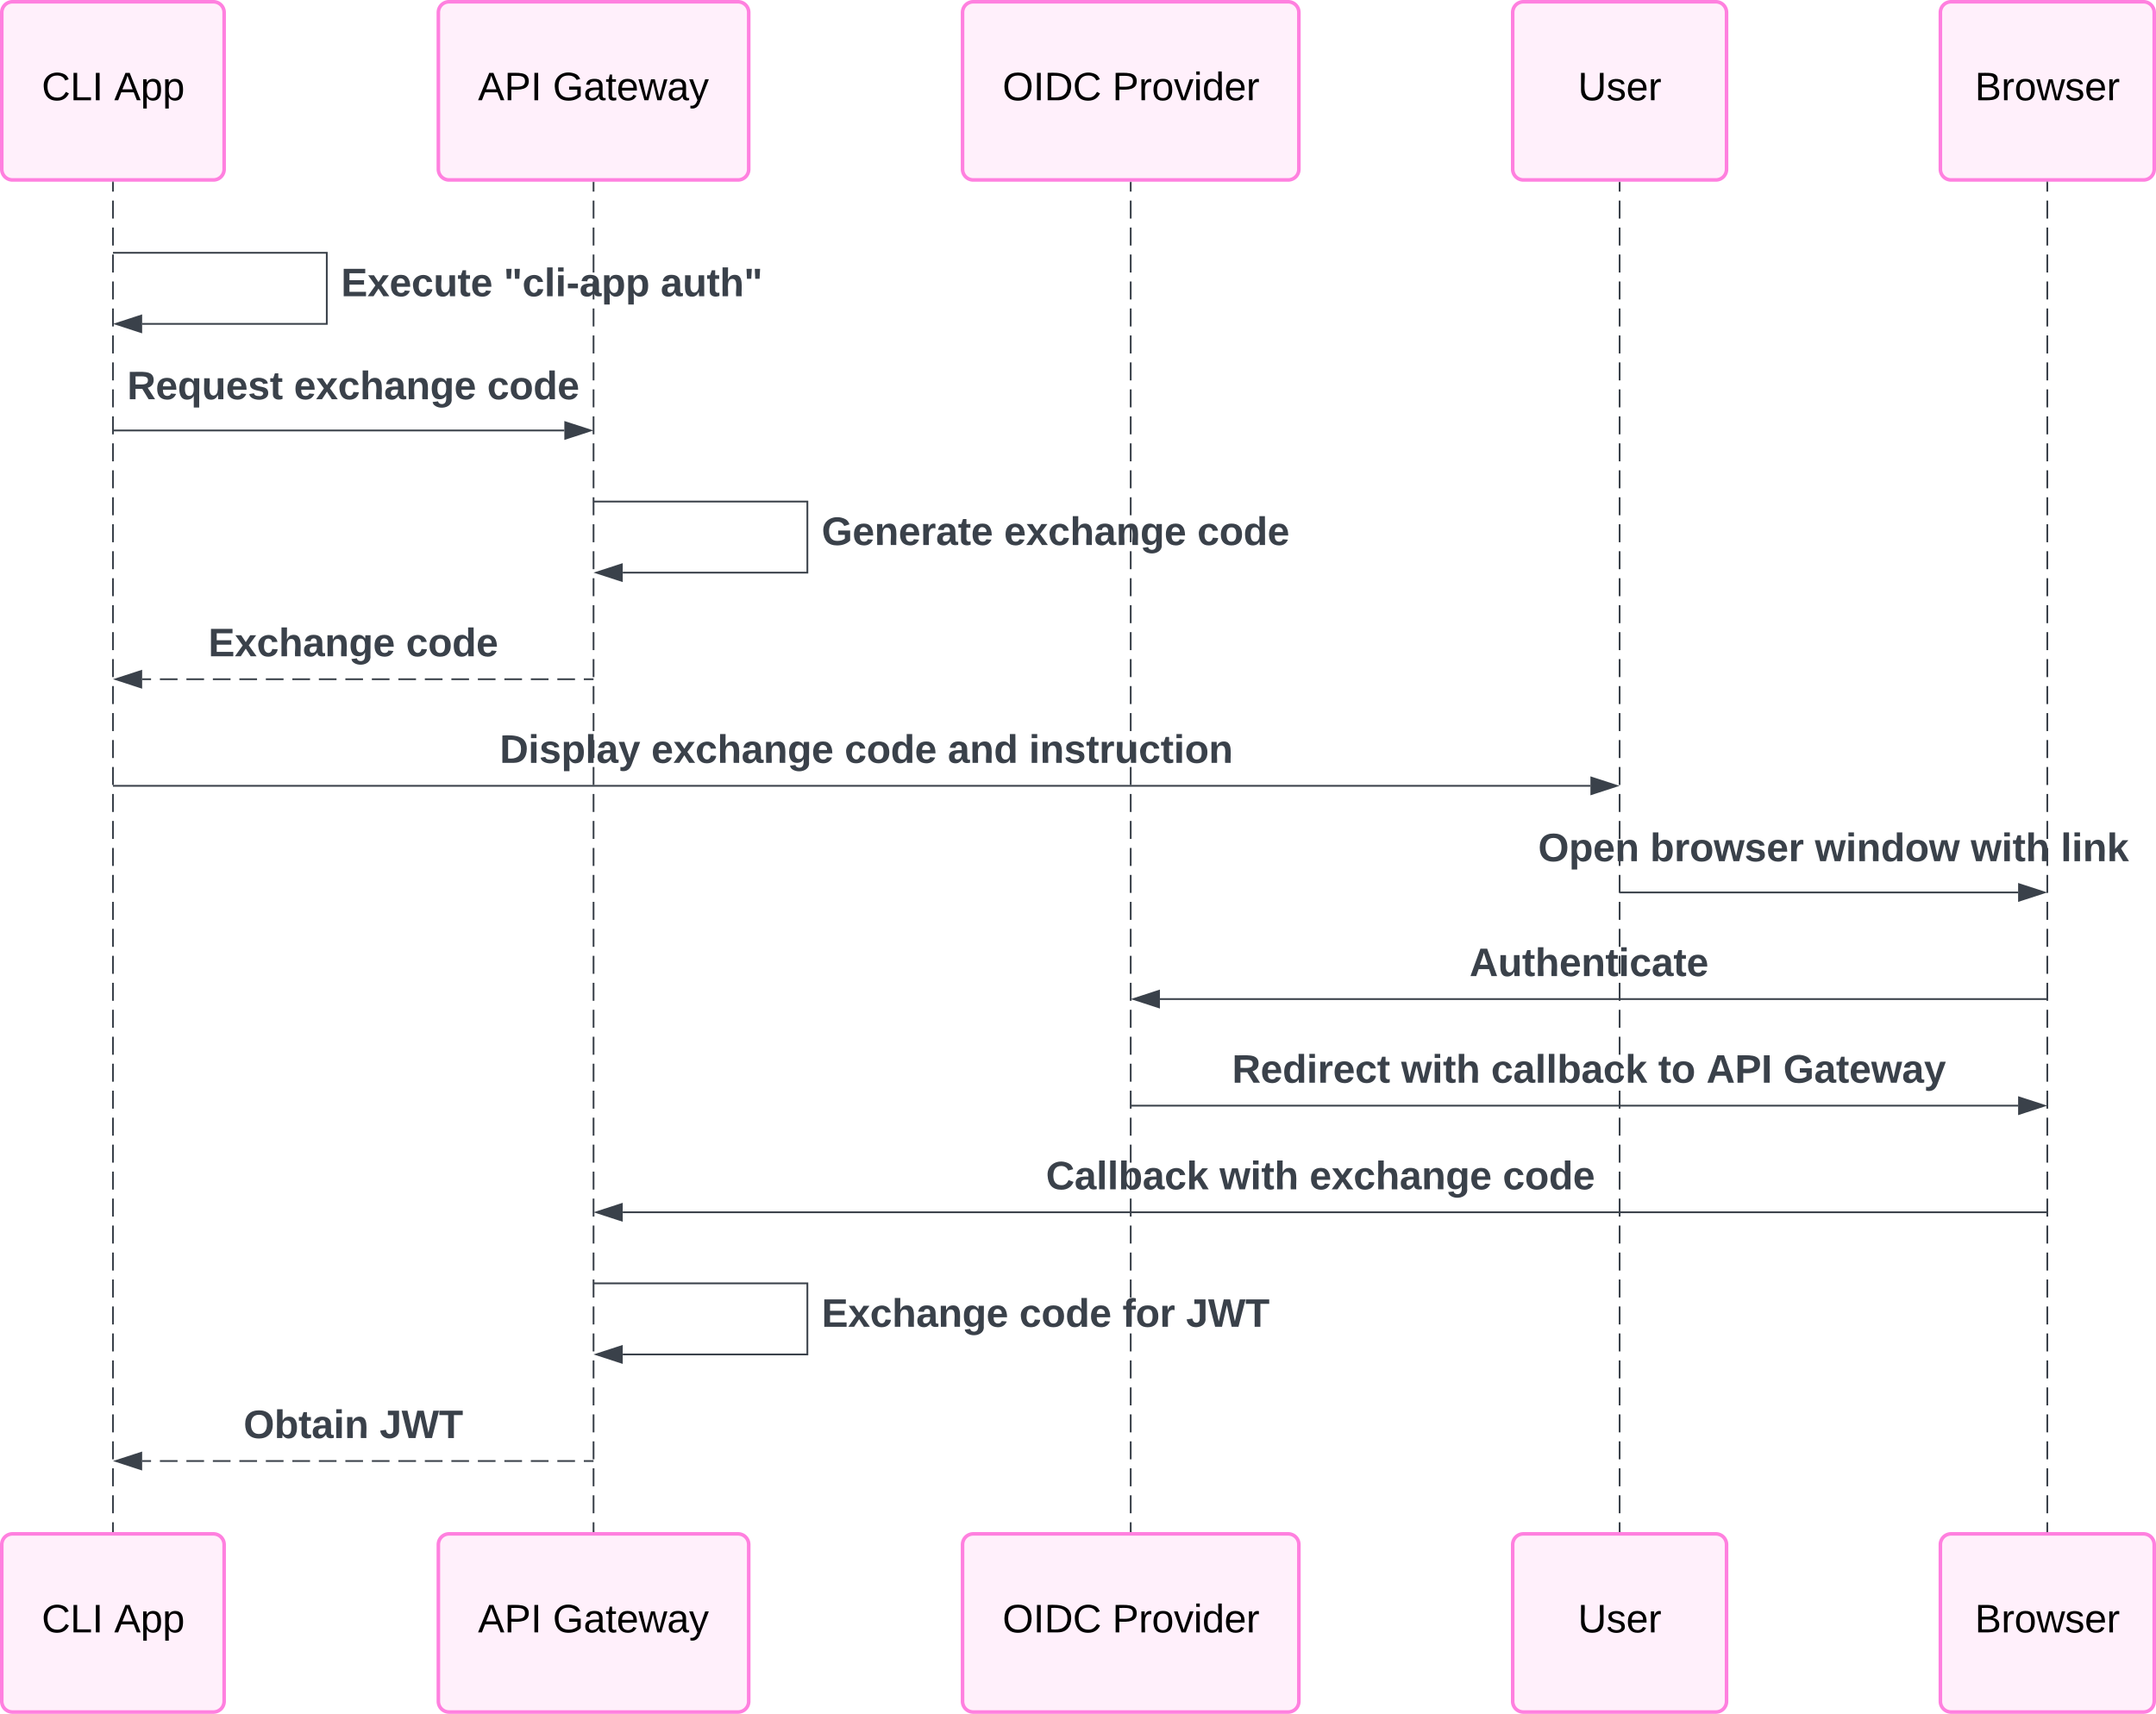 <svg xmlns="http://www.w3.org/2000/svg" xmlns:xlink="http://www.w3.org/1999/xlink" xmlns:lucid="lucid" width="1209.89" height="962"><g transform="translate(-401.482 3467)" lucid:page-tab-id="0_0"><path d="M0-3500h2000v1000H0z" fill="#fff"/><path d="M402.48-3460a6 6 0 0 1 6-6h112.78a6 6 0 0 1 6 6v88a6 6 0 0 1-6 6H408.48a6 6 0 0 1-6-6z" stroke="#ff80df" stroke-width="2" fill="#fff0fb"/><use xlink:href="#a" transform="matrix(1,0,0,1,402.482,-3466) translate(22.412 55.278)"/><use xlink:href="#b" transform="matrix(1,0,0,1,402.482,-3466) translate(63.091 55.278)"/><path d="M464.87-3364.5v5.05m0 5.04v10.1m0 5.03v10.1m0 5.04v10.1m0 5.04v10.1m0 5.05v10.1m0 5.04v10.1m0 5.03v10.1m0 5.04v10.1m0 5.04v10.1m0 5.05v10.1m0 5.04v10.1m0 5.03v10.1m0 5.04v10.1m0 5.04v10.1m0 5.05v10.1m0 5.04v10.1m0 5.03v10.1m0 5.04v10.1m0 5.04v10.1m0 5.05v10.1m0 5.04v10.1m0 5.03v10.1m0 5.04v10.1m0 5.04v10.1m0 5.05v10.1m0 5.04v10.1m0 5.03v10.1m0 5.04v10.1m0 5.04v10.1m0 5.05v10.1m0 5.04v10.1m0 5.03v10.1m0 5.04v10.1m0 5.04v10.1m0 5.05v10.1m0 5.04v10.1m0 5.03v10.1m0 5.04v10.1m0 5.04v10.1m0 5.05v10.1m0 5.04v10.1m0 5.03v10.1m0 5.04v10.1m0 5.04v10.1m0 5.05v10.1m0 5.04v10.1m0 5.03v10.1m0 5.04v10.1m0 5.04v10.1m0 5.05v5.05" stroke="#3a414a" fill="none"/><path d="M465.35-3364.5h-.95v-.5h.95zM465.35-2607h-.95v-.5h.95z" stroke="#3a414a" stroke-width=".05" fill="#3a414a"/><path d="M734.56-3364.5v5.05m0 5.04v10.1m0 5.03v10.1m0 5.04v10.1m0 5.04v10.1m0 5.05v10.1m0 5.04v10.1m0 5.03v10.1m0 5.04v10.1m0 5.04v10.1m0 5.05v10.1m0 5.04v10.1m0 5.03v10.1m0 5.04v10.1m0 5.04v10.1m0 5.05v10.1m0 5.04v10.1m0 5.03v10.1m0 5.04v10.1m0 5.04v10.1m0 5.05v10.1m0 5.04v10.1m0 5.03v10.1m0 5.04v10.1m0 5.04v10.1m0 5.05v10.1m0 5.04v10.1m0 5.03v10.1m0 5.04v10.1m0 5.04v10.1m0 5.05v10.1m0 5.04v10.1m0 5.03v10.1m0 5.04v10.1m0 5.04v10.1m0 5.05v10.1m0 5.04v10.1m0 5.03v10.1m0 5.04v10.1m0 5.04v10.1m0 5.05v10.1m0 5.04v10.1m0 5.03v10.1m0 5.04v10.1m0 5.04v10.1m0 5.05v10.1m0 5.04v10.1m0 5.03v10.1m0 5.04v10.1m0 5.04v10.1m0 5.05v5.05" stroke="#3a414a" fill="none"/><path d="M735.04-3364.5h-.95v-.5h.94zM735.04-2607h-.95v-.5h.94z" stroke="#3a414a" stroke-width=".05" fill="#3a414a"/><path d="M1036-3364.5v5.05m0 5.04v10.1m0 5.03v10.1m0 5.04v10.1m0 5.04v10.1m0 5.05v10.1m0 5.04v10.1m0 5.03v10.1m0 5.04v10.1m0 5.04v10.1m0 5.05v10.1m0 5.04v10.1m0 5.03v10.1m0 5.04v10.1m0 5.04v10.1m0 5.05v10.1m0 5.04v10.1m0 5.03v10.1m0 5.04v10.1m0 5.04v10.1m0 5.05v10.1m0 5.04v10.1m0 5.03v10.1m0 5.04v10.1m0 5.04v10.1m0 5.05v10.1m0 5.04v10.1m0 5.03v10.1m0 5.04v10.1m0 5.04v10.1m0 5.05v10.1m0 5.04v10.1m0 5.03v10.1m0 5.04v10.1m0 5.04v10.1m0 5.05v10.1m0 5.04v10.1m0 5.03v10.1m0 5.04v10.1m0 5.04v10.1m0 5.05v10.1m0 5.04v10.1m0 5.03v10.1m0 5.04v10.1m0 5.04v10.1m0 5.05v10.1m0 5.04v10.1m0 5.03v10.1m0 5.04v10.1m0 5.04v10.1m0 5.05v5.05" stroke="#3a414a" fill="none"/><path d="M1036.48-3364.5h-.95v-.5h.95zM1036.48-2607h-.95v-.5h.95z" stroke="#3a414a" stroke-width=".05" fill="#3a414a"/><path d="M1310.37-3364.5v5.05m0 5.04v10.1m0 5.03v10.1m0 5.04v10.1m0 5.04v10.1m0 5.05v10.1m0 5.04v10.1m0 5.03v10.1m0 5.04v10.1m0 5.04v10.1m0 5.05v10.1m0 5.04v10.1m0 5.03v10.1m0 5.04v10.1m0 5.04v10.1m0 5.05v10.1m0 5.04v10.1m0 5.03v10.1m0 5.04v10.1m0 5.04v10.1m0 5.05v10.1m0 5.04v10.1m0 5.03v10.1m0 5.04v10.1m0 5.04v10.1m0 5.05v10.1m0 5.04v10.1m0 5.03v10.1m0 5.04v10.1m0 5.04v10.1m0 5.05v10.1m0 5.04v10.1m0 5.03v10.1m0 5.04v10.1m0 5.04v10.1m0 5.05v10.1m0 5.04v10.1m0 5.03v10.1m0 5.04v10.1m0 5.04v10.1m0 5.05v10.1m0 5.04v10.1m0 5.03v10.1m0 5.04v10.1m0 5.04v10.1m0 5.05v10.1m0 5.04v10.1m0 5.03v10.1m0 5.04v10.1m0 5.04v10.1m0 5.05v5.05" stroke="#3a414a" fill="none"/><path d="M1310.85-3364.5h-.95v-.5h.95zM1310.85-2607h-.95v-.5h.95z" stroke="#3a414a" stroke-width=".05" fill="#3a414a"/><path d="M402.48-2600a6 6 0 0 1 6-6h112.78a6 6 0 0 1 6 6v88a6 6 0 0 1-6 6H408.48a6 6 0 0 1-6-6z" stroke="#ff80df" stroke-width="2" fill="#fff0fb"/><use xlink:href="#a" transform="matrix(1,0,0,1,402.482,-2606) translate(22.412 55.278)"/><use xlink:href="#b" transform="matrix(1,0,0,1,402.482,-2606) translate(63.091 55.278)"/><path d="M647.48-3460a6 6 0 0 1 6-6h162.16a6 6 0 0 1 6 6v88a6 6 0 0 1-6 6H653.48a6 6 0 0 1-6-6z" stroke="#ff80df" stroke-width="2" fill="#fff0fb"/><use xlink:href="#c" transform="matrix(1,0,0,1,647.482,-3466) translate(22.221 55.278)"/><use xlink:href="#d" transform="matrix(1,0,0,1,647.482,-3466) translate(64.196 55.278)"/><path d="M647.48-2600a6 6 0 0 1 6-6h162.16a6 6 0 0 1 6 6v88a6 6 0 0 1-6 6H653.48a6 6 0 0 1-6-6z" stroke="#ff80df" stroke-width="2" fill="#fff0fb"/><use xlink:href="#c" transform="matrix(1,0,0,1,647.482,-2606) translate(22.221 55.278)"/><use xlink:href="#d" transform="matrix(1,0,0,1,647.482,-2606) translate(64.196 55.278)"/><path d="M941.64-3460a6 6 0 0 1 6-6h176.73a6 6 0 0 1 6 6v88a6 6 0 0 1-6 6H947.64a6 6 0 0 1-6-6z" stroke="#ff80df" stroke-width="2" fill="#fff0fb"/><use xlink:href="#e" transform="matrix(1,0,0,1,941.643,-3466) translate(22.437 55.278)"/><use xlink:href="#f" transform="matrix(1,0,0,1,941.643,-3466) translate(84.042 55.278)"/><path d="M941.64-2600a6 6 0 0 1 6-6h176.73a6 6 0 0 1 6 6v88a6 6 0 0 1-6 6H947.64a6 6 0 0 1-6-6z" stroke="#ff80df" stroke-width="2" fill="#fff0fb"/><use xlink:href="#e" transform="matrix(1,0,0,1,941.643,-2606) translate(22.437 55.278)"/><use xlink:href="#f" transform="matrix(1,0,0,1,941.643,-2606) translate(84.042 55.278)"/><path d="M1250.37-3460a6 6 0 0 1 6-6h108a6 6 0 0 1 6 6v88a6 6 0 0 1-6 6h-108a6 6 0 0 1-6-6z" stroke="#ff80df" stroke-width="2" fill="#fff0fb"/><use xlink:href="#g" transform="matrix(1,0,0,1,1250.371,-3466) translate(36.61 55.278)"/><path d="M1250.37-2600a6 6 0 0 1 6-6h108a6 6 0 0 1 6 6v88a6 6 0 0 1-6 6h-108a6 6 0 0 1-6-6z" stroke="#ff80df" stroke-width="2" fill="#fff0fb"/><use xlink:href="#g" transform="matrix(1,0,0,1,1250.371,-2606) translate(36.61 55.278)"/><path d="M1490.37-3460a6 6 0 0 1 6-6h108a6 6 0 0 1 6 6v88a6 6 0 0 1-6 6h-108a6 6 0 0 1-6-6z" stroke="#ff80df" stroke-width="2" fill="#fff0fb"/><use xlink:href="#h" transform="matrix(1,0,0,1,1490.371,-3466) translate(19.357 55.278)"/><path d="M1490.37-2600a6 6 0 0 1 6-6h108a6 6 0 0 1 6 6v88a6 6 0 0 1-6 6h-108a6 6 0 0 1-6-6z" stroke="#ff80df" stroke-width="2" fill="#fff0fb"/><use xlink:href="#h" transform="matrix(1,0,0,1,1490.371,-2606) translate(19.357 55.278)"/><path d="M1550.37-3364.5v5.05m0 5.04v10.1m0 5.03v10.1m0 5.04v10.1m0 5.04v10.1m0 5.05v10.1m0 5.04v10.1m0 5.03v10.1m0 5.04v10.1m0 5.04v10.1m0 5.05v10.1m0 5.04v10.1m0 5.03v10.1m0 5.04v10.1m0 5.04v10.1m0 5.05v10.1m0 5.04v10.1m0 5.03v10.1m0 5.04v10.1m0 5.04v10.1m0 5.05v10.1m0 5.04v10.1m0 5.03v10.1m0 5.04v10.1m0 5.04v10.1m0 5.05v10.1m0 5.04v10.1m0 5.03v10.1m0 5.04v10.1m0 5.04v10.1m0 5.05v10.1m0 5.04v10.1m0 5.03v10.1m0 5.04v10.1m0 5.04v10.1m0 5.05v10.1m0 5.04v10.1m0 5.03v10.1m0 5.04v10.1m0 5.04v10.1m0 5.05v10.1m0 5.04v10.1m0 5.03v10.1m0 5.04v10.1m0 5.04v10.1m0 5.05v10.1m0 5.04v10.1m0 5.03v10.1m0 5.04v10.1m0 5.04v10.1m0 5.05v5.05" stroke="#3a414a" fill="none"/><path d="M1550.85-3364.5h-.95v-.5h.95zM1550.85-2607h-.95v-.5h.95z" stroke="#3a414a" stroke-width=".05" fill="#3a414a"/><path d="M465.37-3225.37h252.8M465.38-3225.37h-.5" stroke="#3a414a" fill="none"/><path d="M732.94-3225.37l-14.26 4.64v-9.27z" stroke="#3a414a" fill="#3a414a"/><use xlink:href="#i" transform="matrix(1,0,0,1,472.834,-3260.67) translate(0 17.778)"/><use xlink:href="#j" transform="matrix(1,0,0,1,472.834,-3260.67) translate(93.58 17.778)"/><use xlink:href="#k" transform="matrix(1,0,0,1,472.834,-3260.67) translate(202.037 17.778)"/><path d="M735.06-3185.47h119.5v39.9h-103.6M735.08-3185.47h-.52" stroke="#3a414a" fill="none"/><path d="M736.18-3145.58l14.27-4.63v9.26z" stroke="#3a414a" fill="#3a414a"/><use xlink:href="#l" transform="matrix(1,0,0,1,862.562,-3178.86) translate(0 17.778)"/><use xlink:href="#j" transform="matrix(1,0,0,1,862.562,-3178.86) translate(102.346 17.778)"/><use xlink:href="#k" transform="matrix(1,0,0,1,862.562,-3178.86) translate(210.802 17.778)"/><path d="M734.06-3085.74h-4.95m-4.95 0h-9.92m-4.95 0h-9.92m-4.95 0h-9.9m-4.97 0h-9.9m-4.97 0h-9.9m-4.97 0h-9.92m-4.96 0h-9.9m-4.97 0h-9.9m-4.97 0h-9.9m-4.97 0h-9.9m-4.96 0h-9.92m-4.95 0h-9.92m-4.95 0h-9.92m-4.95 0h-9.92m-4.95 0h-9.9m-4.97 0h-9.9m-4.97 0h-4.94M734.05-3085.74h.5" stroke="#3a414a" fill="none"/><path d="M466.5-3085.74l14.25-4.63v9.27z" stroke="#3a414a" fill="#3a414a"/><use xlink:href="#m" transform="matrix(1,0,0,1,518.389,-3116.404) translate(0 17.778)"/><use xlink:href="#n" transform="matrix(1,0,0,1,518.389,-3116.404) translate(110.926 17.778)"/><path d="M465.37-3025.9H1294M465.38-3025.9h-.5" stroke="#3a414a" fill="none"/><path d="M1308.75-3025.9l-14.26 4.64v-9.27z" stroke="#3a414a" fill="#3a414a"/><use xlink:href="#o" transform="matrix(1,0,0,1,681.911,-3056.561) translate(0 17.778)"/><use xlink:href="#j" transform="matrix(1,0,0,1,681.911,-3056.561) translate(85.062 17.778)"/><use xlink:href="#p" transform="matrix(1,0,0,1,681.911,-3056.561) translate(193.519 17.778)"/><use xlink:href="#q" transform="matrix(1,0,0,1,681.911,-3056.561) translate(251.42 17.778)"/><use xlink:href="#r" transform="matrix(1,0,0,1,681.911,-3056.561) translate(296.975 17.778)"/><path d="M1310.87-2966.05H1534M1310.88-2966.05h-.5" stroke="#3a414a" fill="none"/><path d="M1548.75-2966.05l-14.26 4.63v-9.27z" stroke="#3a414a" fill="#3a414a"/><use xlink:href="#s" transform="matrix(1,0,0,1,1264.63,-3001.355) translate(0 17.778)"/><use xlink:href="#t" transform="matrix(1,0,0,1,1264.63,-3001.355) translate(62.84 17.778)"/><use xlink:href="#u" transform="matrix(1,0,0,1,1264.63,-3001.355) translate(155.309 17.778)"/><use xlink:href="#v" transform="matrix(1,0,0,1,1264.63,-3001.355) translate(242.778 17.778)"/><use xlink:href="#w" transform="matrix(1,0,0,1,1264.63,-3001.355) translate(293.272 17.778)"/><path d="M1549.87-2906.2H1052.4M1549.86-2906.2h.5" stroke="#3a414a" fill="none"/><path d="M1037.63-2906.2l14.26-4.65v9.28z" stroke="#3a414a" fill="#3a414a"/><use xlink:href="#x" transform="matrix(1,0,0,1,1226.121,-2936.877) translate(0 17.778)"/><path d="M1036.5-2846.37H1534M1036.52-2846.37h-.5" stroke="#3a414a" fill="none"/><path d="M1548.75-2846.37l-14.26 4.64v-9.27z" stroke="#3a414a" fill="#3a414a"/><g><use xlink:href="#y" transform="matrix(1,0,0,1,1092.88,-2877.035) translate(0 17.778)"/><use xlink:href="#z" transform="matrix(1,0,0,1,1092.88,-2877.035) translate(94.877 17.778)"/><use xlink:href="#A" transform="matrix(1,0,0,1,1092.88,-2877.035) translate(145.37 17.778)"/><use xlink:href="#B" transform="matrix(1,0,0,1,1092.88,-2877.035) translate(239.136 17.778)"/><use xlink:href="#C" transform="matrix(1,0,0,1,1092.88,-2877.035) translate(266.173 17.778)"/><use xlink:href="#D" transform="matrix(1,0,0,1,1092.88,-2877.035) translate(309.321 17.778)"/></g><path d="M1549.87-2786.53H750.95M1549.86-2786.53h.5" stroke="#3a414a" fill="none"/><path d="M736.18-2786.53l14.27-4.63v9.27z" stroke="#3a414a" fill="#3a414a"/><g><use xlink:href="#E" transform="matrix(1,0,0,1,988.423,-2817.193) translate(0 17.778)"/><use xlink:href="#z" transform="matrix(1,0,0,1,988.423,-2817.193) translate(97.407 17.778)"/><use xlink:href="#F" transform="matrix(1,0,0,1,988.423,-2817.193) translate(147.901 17.778)"/><use xlink:href="#k" transform="matrix(1,0,0,1,988.423,-2817.193) translate(256.358 17.778)"/></g><path d="M735.06-2746.63h119.5v39.9h-103.6M735.08-2746.63h-.52" stroke="#3a414a" fill="none"/><path d="M736.18-2706.74l14.27-4.63v9.27z" stroke="#3a414a" fill="#3a414a"/><g><use xlink:href="#m" transform="matrix(1,0,0,1,862.562,-2740.018) translate(0 17.778)"/><use xlink:href="#G" transform="matrix(1,0,0,1,862.562,-2740.018) translate(110.926 17.778)"/><use xlink:href="#H" transform="matrix(1,0,0,1,862.562,-2740.018) translate(168.827 17.778)"/><use xlink:href="#I" transform="matrix(1,0,0,1,862.562,-2740.018) translate(204.506 17.778)"/></g><path d="M734.06-2646.9h-4.95m-4.95 0h-9.92m-4.95 0h-9.92m-4.95 0h-9.9m-4.97 0h-9.9m-4.97 0h-9.9m-4.97 0h-9.92m-4.96 0h-9.9m-4.97 0h-9.9m-4.97 0h-9.9m-4.97 0h-9.9m-4.96 0h-9.92m-4.95 0h-9.92m-4.95 0h-9.92m-4.95 0h-9.92m-4.95 0h-9.9m-4.97 0h-9.9m-4.97 0h-4.94M734.05-2646.9h.5" stroke="#3a414a" fill="none"/><path d="M466.5-2646.9l14.25-4.63v9.27z" stroke="#3a414a" fill="#3a414a"/><g><use xlink:href="#J" transform="matrix(1,0,0,1,538.143,-2677.561) translate(0 17.778)"/><use xlink:href="#K" transform="matrix(1,0,0,1,538.143,-2677.561) translate(76.358 17.778)"/></g><path d="M465.37-3325.1h119.5v39.9H481.25M465.38-3325.1h-.5" stroke="#3a414a" fill="none"/><path d="M466.5-3285.2l14.25-4.65v9.28z" stroke="#3a414a" fill="#3a414a"/><g><use xlink:href="#L" transform="matrix(1,0,0,1,592.871,-3318.491) translate(0 17.778)"/><use xlink:href="#M" transform="matrix(1,0,0,1,592.871,-3318.491) translate(91.235 17.778)"/><use xlink:href="#N" transform="matrix(1,0,0,1,592.871,-3318.491) translate(179.321 17.778)"/></g><defs><path d="M212-179c-10-28-35-45-73-45-59 0-87 40-87 99 0 60 29 101 89 101 43 0 62-24 78-52l27 14C228-24 195 4 139 4 59 4 22-46 18-125c-6-104 99-153 187-111 19 9 31 26 39 46" id="O"/><path d="M30 0v-248h33v221h125V0H30" id="P"/><path d="M33 0v-248h34V0H33" id="Q"/><g id="a"><use transform="matrix(0.062,0,0,0.062,0,0)" xlink:href="#O"/><use transform="matrix(0.062,0,0,0.062,15.988,0)" xlink:href="#P"/><use transform="matrix(0.062,0,0,0.062,28.333,0)" xlink:href="#Q"/></g><path d="M205 0l-28-72H64L36 0H1l101-248h38L239 0h-34zm-38-99l-47-123c-12 45-31 82-46 123h93" id="R"/><path d="M115-194c55 1 70 41 70 98S169 2 115 4C84 4 66-9 55-30l1 105H24l-1-265h31l2 30c10-21 28-34 59-34zm-8 174c40 0 45-34 45-75s-6-73-45-74c-42 0-51 32-51 76 0 43 10 73 51 73" id="S"/><g id="b"><use transform="matrix(0.062,0,0,0.062,0,0)" xlink:href="#R"/><use transform="matrix(0.062,0,0,0.062,14.815,0)" xlink:href="#S"/><use transform="matrix(0.062,0,0,0.062,27.16,0)" xlink:href="#S"/></g><path d="M30-248c87 1 191-15 191 75 0 78-77 80-158 76V0H30v-248zm33 125c57 0 124 11 124-50 0-59-68-47-124-48v98" id="T"/><g id="c"><use transform="matrix(0.062,0,0,0.062,0,0)" xlink:href="#R"/><use transform="matrix(0.062,0,0,0.062,14.815,0)" xlink:href="#T"/><use transform="matrix(0.062,0,0,0.062,29.63,0)" xlink:href="#Q"/></g><path d="M143 4C61 4 22-44 18-125c-5-107 100-154 193-111 17 8 29 25 37 43l-32 9c-13-25-37-40-76-40-61 0-88 39-88 99 0 61 29 100 91 101 35 0 62-11 79-27v-45h-74v-28h105v86C228-13 192 4 143 4" id="U"/><path d="M141-36C126-15 110 5 73 4 37 3 15-17 15-53c-1-64 63-63 125-63 3-35-9-54-41-54-24 1-41 7-42 31l-33-3c5-37 33-52 76-52 45 0 72 20 72 64v82c-1 20 7 32 28 27v20c-31 9-61-2-59-35zM48-53c0 20 12 33 32 33 41-3 63-29 60-74-43 2-92-5-92 41" id="V"/><path d="M59-47c-2 24 18 29 38 22v24C64 9 27 4 27-40v-127H5v-23h24l9-43h21v43h35v23H59v120" id="W"/><path d="M100-194c63 0 86 42 84 106H49c0 40 14 67 53 68 26 1 43-12 49-29l28 8c-11 28-37 45-77 45C44 4 14-33 15-96c1-61 26-98 85-98zm52 81c6-60-76-77-97-28-3 7-6 17-6 28h103" id="X"/><path d="M206 0h-36l-40-164L89 0H53L-1-190h32L70-26l43-164h34l41 164 42-164h31" id="Y"/><path d="M179-190L93 31C79 59 56 82 12 73V49c39 6 53-20 64-50L1-190h34L92-34l54-156h33" id="Z"/><g id="d"><use transform="matrix(0.062,0,0,0.062,0,0)" xlink:href="#U"/><use transform="matrix(0.062,0,0,0.062,17.284,0)" xlink:href="#V"/><use transform="matrix(0.062,0,0,0.062,29.63,0)" xlink:href="#W"/><use transform="matrix(0.062,0,0,0.062,35.802,0)" xlink:href="#X"/><use transform="matrix(0.062,0,0,0.062,48.148,0)" xlink:href="#Y"/><use transform="matrix(0.062,0,0,0.062,64.136,0)" xlink:href="#V"/><use transform="matrix(0.062,0,0,0.062,76.481,0)" xlink:href="#Z"/></g><path d="M140-251c81 0 123 46 123 126C263-46 219 4 140 4 59 4 17-45 17-125s42-126 123-126zm0 227c63 0 89-41 89-101s-29-99-89-99c-61 0-89 39-89 99S79-25 140-24" id="aa"/><path d="M30-248c118-7 216 8 213 122C240-48 200 0 122 0H30v-248zM63-27c89 8 146-16 146-99s-60-101-146-95v194" id="ab"/><g id="e"><use transform="matrix(0.062,0,0,0.062,0,0)" xlink:href="#aa"/><use transform="matrix(0.062,0,0,0.062,17.284,0)" xlink:href="#Q"/><use transform="matrix(0.062,0,0,0.062,23.457,0)" xlink:href="#ab"/><use transform="matrix(0.062,0,0,0.062,39.444,0)" xlink:href="#O"/></g><path d="M114-163C36-179 61-72 57 0H25l-1-190h30c1 12-1 29 2 39 6-27 23-49 58-41v29" id="ac"/><path d="M100-194c62-1 85 37 85 99 1 63-27 99-86 99S16-35 15-95c0-66 28-99 85-99zM99-20c44 1 53-31 53-75 0-43-8-75-51-75s-53 32-53 75 10 74 51 75" id="ad"/><path d="M108 0H70L1-190h34L89-25l56-165h34" id="ae"/><path d="M24-231v-30h32v30H24zM24 0v-190h32V0H24" id="af"/><path d="M85-194c31 0 48 13 60 33l-1-100h32l1 261h-30c-2-10 0-23-3-31C134-8 116 4 85 4 32 4 16-35 15-94c0-66 23-100 70-100zm9 24c-40 0-46 34-46 75 0 40 6 74 45 74 42 0 51-32 51-76 0-42-9-74-50-73" id="ag"/><g id="f"><use transform="matrix(0.062,0,0,0.062,0,0)" xlink:href="#T"/><use transform="matrix(0.062,0,0,0.062,14.815,0)" xlink:href="#ac"/><use transform="matrix(0.062,0,0,0.062,22.16,0)" xlink:href="#ad"/><use transform="matrix(0.062,0,0,0.062,34.506,0)" xlink:href="#ae"/><use transform="matrix(0.062,0,0,0.062,45.617,0)" xlink:href="#af"/><use transform="matrix(0.062,0,0,0.062,50.494,0)" xlink:href="#ag"/><use transform="matrix(0.062,0,0,0.062,62.84,0)" xlink:href="#X"/><use transform="matrix(0.062,0,0,0.062,75.185,0)" xlink:href="#ac"/></g><path d="M232-93c-1 65-40 97-104 97C67 4 28-28 28-90v-158h33c8 89-33 224 67 224 102 0 64-133 71-224h33v155" id="ah"/><path d="M135-143c-3-34-86-38-87 0 15 53 115 12 119 90S17 21 10-45l28-5c4 36 97 45 98 0-10-56-113-15-118-90-4-57 82-63 122-42 12 7 21 19 24 35" id="ai"/><g id="g"><use transform="matrix(0.062,0,0,0.062,0,0)" xlink:href="#ah"/><use transform="matrix(0.062,0,0,0.062,15.988,0)" xlink:href="#ai"/><use transform="matrix(0.062,0,0,0.062,27.099,0)" xlink:href="#X"/><use transform="matrix(0.062,0,0,0.062,39.444,0)" xlink:href="#ac"/></g><path d="M160-131c35 5 61 23 61 61C221 17 115-2 30 0v-248c76 3 177-17 177 60 0 33-19 50-47 57zm-97-11c50-1 110 9 110-42 0-47-63-36-110-37v79zm0 115c55-2 124 14 124-45 0-56-70-42-124-44v89" id="aj"/><g id="h"><use transform="matrix(0.062,0,0,0.062,0,0)" xlink:href="#aj"/><use transform="matrix(0.062,0,0,0.062,14.815,0)" xlink:href="#ac"/><use transform="matrix(0.062,0,0,0.062,22.16,0)" xlink:href="#ad"/><use transform="matrix(0.062,0,0,0.062,34.506,0)" xlink:href="#Y"/><use transform="matrix(0.062,0,0,0.062,50.494,0)" xlink:href="#ai"/><use transform="matrix(0.062,0,0,0.062,61.605,0)" xlink:href="#X"/><use transform="matrix(0.062,0,0,0.062,73.951,0)" xlink:href="#ac"/></g><path fill="#3a414a" d="M240-174c0 40-23 61-54 70L253 0h-59l-57-94H76V0H24v-248c93 4 217-23 216 74zM76-134c48-2 112 12 112-38 0-48-66-32-112-35v73" id="ak"/><path fill="#3a414a" d="M185-48c-13 30-37 53-82 52C43 2 14-33 14-96s30-98 90-98c62 0 83 45 84 108H66c0 31 8 55 39 56 18 0 30-7 34-22zm-45-69c5-46-57-63-70-21-2 6-4 13-4 21h74" id="al"/><path fill="#3a414a" d="M84 4C32 4 15-41 15-95c0-55 18-99 73-99 29 0 47 12 58 34l2-30h48l-1 265h-49V-32C136-9 114 4 84 4zm21-34c32 0 41-29 41-66 0-36-9-64-40-64-33 0-39 30-40 65 0 43 13 65 39 65" id="am"/><path fill="#3a414a" d="M85 4C-2 5 27-109 22-190h50c7 57-23 150 33 157 60-5 35-97 40-157h50l1 190h-47c-2-12 1-28-3-38-12 25-28 42-61 42" id="an"/><path fill="#3a414a" d="M137-138c1-29-70-34-71-4 15 46 118 7 119 86 1 83-164 76-172 9l43-7c4 19 20 25 44 25 33 8 57-30 24-41C81-84 22-81 20-136c-2-80 154-74 161-7" id="ao"/><path fill="#3a414a" d="M115-3C79 11 28 4 28-45v-112H4v-33h27l15-45h31v45h36v33H77v99c-1 23 16 31 38 25v30" id="ap"/><g id="i"><use transform="matrix(0.062,0,0,0.062,0,0)" xlink:href="#ak"/><use transform="matrix(0.062,0,0,0.062,15.988,0)" xlink:href="#al"/><use transform="matrix(0.062,0,0,0.062,28.333,0)" xlink:href="#am"/><use transform="matrix(0.062,0,0,0.062,41.852,0)" xlink:href="#an"/><use transform="matrix(0.062,0,0,0.062,55.37,0)" xlink:href="#al"/><use transform="matrix(0.062,0,0,0.062,67.716,0)" xlink:href="#ao"/><use transform="matrix(0.062,0,0,0.062,80.062,0)" xlink:href="#ap"/></g><path fill="#3a414a" d="M144 0l-44-69L55 0H2l70-98-66-92h53l41 62 40-62h54l-67 91 71 99h-54" id="aq"/><path fill="#3a414a" d="M190-63c-7 42-38 67-86 67-59 0-84-38-90-98-12-110 154-137 174-36l-49 2c-2-19-15-32-35-32-30 0-35 28-38 64-6 74 65 87 74 30" id="ar"/><path fill="#3a414a" d="M114-157C55-157 80-60 75 0H25v-261h50l-1 109c12-26 28-41 61-42 86-1 58 113 63 194h-50c-7-57 23-157-34-157" id="as"/><path fill="#3a414a" d="M133-34C117-15 103 5 69 4 32 3 11-16 11-54c-1-60 55-63 116-61 1-26-3-47-28-47-18 1-26 9-28 27l-52-2c7-38 36-58 82-57s74 22 75 68l1 82c-1 14 12 18 25 15v27c-30 8-71 5-69-32zm-48 3c29 0 43-24 42-57-32 0-66-3-65 30 0 17 8 27 23 27" id="at"/><path fill="#3a414a" d="M135-194c87-1 58 113 63 194h-50c-7-57 23-157-34-157-59 0-34 97-39 157H25l-1-190h47c2 12-1 28 3 38 12-26 28-41 61-42" id="au"/><path fill="#3a414a" d="M195-6C206 82 75 100 31 46c-4-6-6-13-8-21l49-6c3 16 16 24 34 25 40 0 42-37 40-79-11 22-30 35-61 35-53 0-70-43-70-97 0-56 18-96 73-97 30 0 46 14 59 34l2-30h47zm-90-29c32 0 41-27 41-63 0-35-9-62-40-62-32 0-39 29-40 63 0 36 9 62 39 62" id="av"/><g id="j"><use transform="matrix(0.062,0,0,0.062,0,0)" xlink:href="#al"/><use transform="matrix(0.062,0,0,0.062,12.346,0)" xlink:href="#aq"/><use transform="matrix(0.062,0,0,0.062,24.691,0)" xlink:href="#ar"/><use transform="matrix(0.062,0,0,0.062,37.037,0)" xlink:href="#as"/><use transform="matrix(0.062,0,0,0.062,50.556,0)" xlink:href="#at"/><use transform="matrix(0.062,0,0,0.062,62.901,0)" xlink:href="#au"/><use transform="matrix(0.062,0,0,0.062,76.42,0)" xlink:href="#av"/><use transform="matrix(0.062,0,0,0.062,89.938,0)" xlink:href="#al"/></g><path fill="#3a414a" d="M110-194c64 0 96 36 96 99 0 64-35 99-97 99-61 0-95-36-95-99 0-62 34-99 96-99zm-1 164c35 0 45-28 45-65 0-40-10-65-43-65-34 0-45 26-45 65 0 36 10 65 43 65" id="aw"/><path fill="#3a414a" d="M88-194c31-1 46 15 58 34l-1-101h50l1 261h-48c-2-10 0-23-3-31C134-8 116 4 84 4 32 4 16-41 15-95c0-56 19-97 73-99zm17 164c33 0 40-30 41-66 1-37-9-64-41-64s-38 30-39 65c0 43 13 65 39 65" id="ax"/><g id="k"><use transform="matrix(0.062,0,0,0.062,0,0)" xlink:href="#ar"/><use transform="matrix(0.062,0,0,0.062,12.346,0)" xlink:href="#aw"/><use transform="matrix(0.062,0,0,0.062,25.864,0)" xlink:href="#ax"/><use transform="matrix(0.062,0,0,0.062,39.383,0)" xlink:href="#al"/></g><path fill="#3a414a" d="M67-125c0 54 23 88 75 88 28 0 53-7 68-21v-34h-60v-39h108v91C232-14 192 4 140 4 58 4 20-42 15-125 8-236 126-280 215-234c19 10 29 26 37 47l-47 15c-11-23-29-39-63-39-53 1-75 33-75 86" id="ay"/><path fill="#3a414a" d="M135-150c-39-12-60 13-60 57V0H25l-1-190h47c2 13-1 29 3 40 6-28 27-53 61-41v41" id="az"/><g id="l"><use transform="matrix(0.062,0,0,0.062,0,0)" xlink:href="#ay"/><use transform="matrix(0.062,0,0,0.062,17.284,0)" xlink:href="#al"/><use transform="matrix(0.062,0,0,0.062,29.63,0)" xlink:href="#au"/><use transform="matrix(0.062,0,0,0.062,43.148,0)" xlink:href="#al"/><use transform="matrix(0.062,0,0,0.062,55.494,0)" xlink:href="#az"/><use transform="matrix(0.062,0,0,0.062,64.136,0)" xlink:href="#at"/><use transform="matrix(0.062,0,0,0.062,76.481,0)" xlink:href="#ap"/><use transform="matrix(0.062,0,0,0.062,83.827,0)" xlink:href="#al"/></g><path fill="#3a414a" d="M24 0v-248h195v40H76v63h132v40H76v65h150V0H24" id="aA"/><g id="m"><use transform="matrix(0.062,0,0,0.062,0,0)" xlink:href="#aA"/><use transform="matrix(0.062,0,0,0.062,14.815,0)" xlink:href="#aq"/><use transform="matrix(0.062,0,0,0.062,27.16,0)" xlink:href="#ar"/><use transform="matrix(0.062,0,0,0.062,39.506,0)" xlink:href="#as"/><use transform="matrix(0.062,0,0,0.062,53.025,0)" xlink:href="#at"/><use transform="matrix(0.062,0,0,0.062,65.37,0)" xlink:href="#au"/><use transform="matrix(0.062,0,0,0.062,78.889,0)" xlink:href="#av"/><use transform="matrix(0.062,0,0,0.062,92.407,0)" xlink:href="#al"/></g><g id="n"><use transform="matrix(0.062,0,0,0.062,0,0)" xlink:href="#ar"/><use transform="matrix(0.062,0,0,0.062,12.346,0)" xlink:href="#aw"/><use transform="matrix(0.062,0,0,0.062,25.864,0)" xlink:href="#ax"/><use transform="matrix(0.062,0,0,0.062,39.383,0)" xlink:href="#al"/></g><path fill="#3a414a" d="M24-248c120-7 223 5 221 122C244-46 201 0 124 0H24v-248zM76-40c74 7 117-18 117-86 0-67-45-88-117-82v168" id="aB"/><path fill="#3a414a" d="M25-224v-37h50v37H25zM25 0v-190h50V0H25" id="aC"/><path fill="#3a414a" d="M135-194c53 0 70 44 70 98 0 56-19 98-73 100-31 1-45-17-59-34 3 33 2 69 2 105H25l-1-265h48c2 10 0 23 3 31 11-24 29-35 60-35zM114-30c33 0 39-31 40-66 0-38-9-64-40-64-56 0-55 130 0 130" id="aD"/><path fill="#3a414a" d="M25 0v-261h50V0H25" id="aE"/><path fill="#3a414a" d="M123 10C108 53 80 86 19 72V37c35 8 53-11 59-39L3-190h52l48 148c12-52 28-100 44-148h51" id="aF"/><g id="o"><use transform="matrix(0.062,0,0,0.062,0,0)" xlink:href="#aB"/><use transform="matrix(0.062,0,0,0.062,15.988,0)" xlink:href="#aC"/><use transform="matrix(0.062,0,0,0.062,22.16,0)" xlink:href="#ao"/><use transform="matrix(0.062,0,0,0.062,34.506,0)" xlink:href="#aD"/><use transform="matrix(0.062,0,0,0.062,48.025,0)" xlink:href="#aE"/><use transform="matrix(0.062,0,0,0.062,54.198,0)" xlink:href="#at"/><use transform="matrix(0.062,0,0,0.062,66.543,0)" xlink:href="#aF"/></g><g id="p"><use transform="matrix(0.062,0,0,0.062,0,0)" xlink:href="#ar"/><use transform="matrix(0.062,0,0,0.062,12.346,0)" xlink:href="#aw"/><use transform="matrix(0.062,0,0,0.062,25.864,0)" xlink:href="#ax"/><use transform="matrix(0.062,0,0,0.062,39.383,0)" xlink:href="#al"/></g><g id="q"><use transform="matrix(0.062,0,0,0.062,0,0)" xlink:href="#at"/><use transform="matrix(0.062,0,0,0.062,12.346,0)" xlink:href="#au"/><use transform="matrix(0.062,0,0,0.062,25.864,0)" xlink:href="#ax"/></g><g id="r"><use transform="matrix(0.062,0,0,0.062,0,0)" xlink:href="#aC"/><use transform="matrix(0.062,0,0,0.062,6.173,0)" xlink:href="#au"/><use transform="matrix(0.062,0,0,0.062,19.691,0)" xlink:href="#ao"/><use transform="matrix(0.062,0,0,0.062,32.037,0)" xlink:href="#ap"/><use transform="matrix(0.062,0,0,0.062,39.383,0)" xlink:href="#az"/><use transform="matrix(0.062,0,0,0.062,48.025,0)" xlink:href="#an"/><use transform="matrix(0.062,0,0,0.062,61.543,0)" xlink:href="#ar"/><use transform="matrix(0.062,0,0,0.062,73.889,0)" xlink:href="#ap"/><use transform="matrix(0.062,0,0,0.062,81.235,0)" xlink:href="#aC"/><use transform="matrix(0.062,0,0,0.062,87.407,0)" xlink:href="#aw"/><use transform="matrix(0.062,0,0,0.062,100.926,0)" xlink:href="#au"/></g><path fill="#3a414a" d="M140-251c80 0 125 45 125 126S219 4 139 4C58 4 15-44 15-125s44-126 125-126zm-1 214c52 0 73-35 73-88 0-50-21-86-72-86-52 0-73 35-73 86s22 88 72 88" id="aG"/><g id="s"><use transform="matrix(0.062,0,0,0.062,0,0)" xlink:href="#aG"/><use transform="matrix(0.062,0,0,0.062,17.284,0)" xlink:href="#aD"/><use transform="matrix(0.062,0,0,0.062,30.802,0)" xlink:href="#al"/><use transform="matrix(0.062,0,0,0.062,43.148,0)" xlink:href="#au"/></g><path fill="#3a414a" d="M135-194c52 0 70 43 70 98 0 56-19 99-73 100-30 1-46-15-58-35L72 0H24l1-261h50v104c11-23 29-37 60-37zM114-30c31 0 40-27 40-66 0-37-7-63-39-63s-41 28-41 65c0 36 8 64 40 64" id="aH"/><path fill="#3a414a" d="M231 0h-52l-39-155L100 0H48L-1-190h46L77-45c9-52 24-97 36-145h53l37 145 32-145h46" id="aI"/><g id="t"><use transform="matrix(0.062,0,0,0.062,0,0)" xlink:href="#aH"/><use transform="matrix(0.062,0,0,0.062,13.519,0)" xlink:href="#az"/><use transform="matrix(0.062,0,0,0.062,22.16,0)" xlink:href="#aw"/><use transform="matrix(0.062,0,0,0.062,35.679,0)" xlink:href="#aI"/><use transform="matrix(0.062,0,0,0.062,52.963,0)" xlink:href="#ao"/><use transform="matrix(0.062,0,0,0.062,65.309,0)" xlink:href="#al"/><use transform="matrix(0.062,0,0,0.062,77.654,0)" xlink:href="#az"/></g><g id="u"><use transform="matrix(0.062,0,0,0.062,0,0)" xlink:href="#aI"/><use transform="matrix(0.062,0,0,0.062,17.284,0)" xlink:href="#aC"/><use transform="matrix(0.062,0,0,0.062,23.457,0)" xlink:href="#au"/><use transform="matrix(0.062,0,0,0.062,36.975,0)" xlink:href="#ax"/><use transform="matrix(0.062,0,0,0.062,50.494,0)" xlink:href="#aw"/><use transform="matrix(0.062,0,0,0.062,64.012,0)" xlink:href="#aI"/></g><g id="v"><use transform="matrix(0.062,0,0,0.062,0,0)" xlink:href="#aI"/><use transform="matrix(0.062,0,0,0.062,17.284,0)" xlink:href="#aC"/><use transform="matrix(0.062,0,0,0.062,23.457,0)" xlink:href="#ap"/><use transform="matrix(0.062,0,0,0.062,30.802,0)" xlink:href="#as"/></g><path fill="#3a414a" d="M147 0L96-86 75-71V0H25v-261h50v150l67-79h53l-66 74L201 0h-54" id="aJ"/><g id="w"><use transform="matrix(0.062,0,0,0.062,0,0)" xlink:href="#aE"/><use transform="matrix(0.062,0,0,0.062,6.173,0)" xlink:href="#aC"/><use transform="matrix(0.062,0,0,0.062,12.346,0)" xlink:href="#au"/><use transform="matrix(0.062,0,0,0.062,25.864,0)" xlink:href="#aJ"/></g><path fill="#3a414a" d="M199 0l-22-63H83L61 0H9l90-248h61L250 0h-51zm-33-102l-36-108c-10 38-24 72-36 108h72" id="aK"/><g id="x"><use transform="matrix(0.062,0,0,0.062,0,0)" xlink:href="#aK"/><use transform="matrix(0.062,0,0,0.062,15.988,0)" xlink:href="#an"/><use transform="matrix(0.062,0,0,0.062,29.506,0)" xlink:href="#ap"/><use transform="matrix(0.062,0,0,0.062,36.852,0)" xlink:href="#as"/><use transform="matrix(0.062,0,0,0.062,50.37,0)" xlink:href="#al"/><use transform="matrix(0.062,0,0,0.062,62.716,0)" xlink:href="#au"/><use transform="matrix(0.062,0,0,0.062,76.235,0)" xlink:href="#ap"/><use transform="matrix(0.062,0,0,0.062,83.58,0)" xlink:href="#aC"/><use transform="matrix(0.062,0,0,0.062,89.753,0)" xlink:href="#ar"/><use transform="matrix(0.062,0,0,0.062,102.099,0)" xlink:href="#at"/><use transform="matrix(0.062,0,0,0.062,114.444,0)" xlink:href="#ap"/><use transform="matrix(0.062,0,0,0.062,121.79,0)" xlink:href="#al"/></g><g id="y"><use transform="matrix(0.062,0,0,0.062,0,0)" xlink:href="#ak"/><use transform="matrix(0.062,0,0,0.062,15.988,0)" xlink:href="#al"/><use transform="matrix(0.062,0,0,0.062,28.333,0)" xlink:href="#ax"/><use transform="matrix(0.062,0,0,0.062,41.852,0)" xlink:href="#aC"/><use transform="matrix(0.062,0,0,0.062,48.025,0)" xlink:href="#az"/><use transform="matrix(0.062,0,0,0.062,56.667,0)" xlink:href="#al"/><use transform="matrix(0.062,0,0,0.062,69.012,0)" xlink:href="#ar"/><use transform="matrix(0.062,0,0,0.062,81.358,0)" xlink:href="#ap"/></g><g id="z"><use transform="matrix(0.062,0,0,0.062,0,0)" xlink:href="#aI"/><use transform="matrix(0.062,0,0,0.062,17.284,0)" xlink:href="#aC"/><use transform="matrix(0.062,0,0,0.062,23.457,0)" xlink:href="#ap"/><use transform="matrix(0.062,0,0,0.062,30.802,0)" xlink:href="#as"/></g><g id="A"><use transform="matrix(0.062,0,0,0.062,0,0)" xlink:href="#ar"/><use transform="matrix(0.062,0,0,0.062,12.346,0)" xlink:href="#at"/><use transform="matrix(0.062,0,0,0.062,24.691,0)" xlink:href="#aE"/><use transform="matrix(0.062,0,0,0.062,30.864,0)" xlink:href="#aE"/><use transform="matrix(0.062,0,0,0.062,37.037,0)" xlink:href="#aH"/><use transform="matrix(0.062,0,0,0.062,50.556,0)" xlink:href="#at"/><use transform="matrix(0.062,0,0,0.062,62.901,0)" xlink:href="#ar"/><use transform="matrix(0.062,0,0,0.062,75.247,0)" xlink:href="#aJ"/></g><g id="B"><use transform="matrix(0.062,0,0,0.062,0,0)" xlink:href="#ap"/><use transform="matrix(0.062,0,0,0.062,7.346,0)" xlink:href="#aw"/></g><path fill="#3a414a" d="M24-248c93 1 206-16 204 79-1 75-69 88-152 82V0H24v-248zm52 121c47 0 100 7 100-41 0-47-54-39-100-39v80" id="aL"/><path fill="#3a414a" d="M24 0v-248h52V0H24" id="aM"/><g id="C"><use transform="matrix(0.062,0,0,0.062,0,0)" xlink:href="#aK"/><use transform="matrix(0.062,0,0,0.062,15.988,0)" xlink:href="#aL"/><use transform="matrix(0.062,0,0,0.062,30.802,0)" xlink:href="#aM"/></g><g id="D"><use transform="matrix(0.062,0,0,0.062,0,0)" xlink:href="#ay"/><use transform="matrix(0.062,0,0,0.062,17.284,0)" xlink:href="#at"/><use transform="matrix(0.062,0,0,0.062,29.63,0)" xlink:href="#ap"/><use transform="matrix(0.062,0,0,0.062,36.975,0)" xlink:href="#al"/><use transform="matrix(0.062,0,0,0.062,49.321,0)" xlink:href="#aI"/><use transform="matrix(0.062,0,0,0.062,66.605,0)" xlink:href="#at"/><use transform="matrix(0.062,0,0,0.062,78.951,0)" xlink:href="#aF"/></g><path fill="#3a414a" d="M67-125c0 53 21 87 73 88 37 1 54-22 65-47l45 17C233-25 199 4 140 4 58 4 20-42 15-125 8-235 124-281 211-232c18 10 29 29 36 50l-46 12c-8-25-30-41-62-41-52 0-71 34-72 86" id="aN"/><g id="E"><use transform="matrix(0.062,0,0,0.062,0,0)" xlink:href="#aN"/><use transform="matrix(0.062,0,0,0.062,15.988,0)" xlink:href="#at"/><use transform="matrix(0.062,0,0,0.062,28.333,0)" xlink:href="#aE"/><use transform="matrix(0.062,0,0,0.062,34.506,0)" xlink:href="#aE"/><use transform="matrix(0.062,0,0,0.062,40.679,0)" xlink:href="#aH"/><use transform="matrix(0.062,0,0,0.062,54.198,0)" xlink:href="#at"/><use transform="matrix(0.062,0,0,0.062,66.543,0)" xlink:href="#ar"/><use transform="matrix(0.062,0,0,0.062,78.889,0)" xlink:href="#aJ"/></g><g id="F"><use transform="matrix(0.062,0,0,0.062,0,0)" xlink:href="#al"/><use transform="matrix(0.062,0,0,0.062,12.346,0)" xlink:href="#aq"/><use transform="matrix(0.062,0,0,0.062,24.691,0)" xlink:href="#ar"/><use transform="matrix(0.062,0,0,0.062,37.037,0)" xlink:href="#as"/><use transform="matrix(0.062,0,0,0.062,50.556,0)" xlink:href="#at"/><use transform="matrix(0.062,0,0,0.062,62.901,0)" xlink:href="#au"/><use transform="matrix(0.062,0,0,0.062,76.42,0)" xlink:href="#av"/><use transform="matrix(0.062,0,0,0.062,89.938,0)" xlink:href="#al"/></g><g id="G"><use transform="matrix(0.062,0,0,0.062,0,0)" xlink:href="#ar"/><use transform="matrix(0.062,0,0,0.062,12.346,0)" xlink:href="#aw"/><use transform="matrix(0.062,0,0,0.062,25.864,0)" xlink:href="#ax"/><use transform="matrix(0.062,0,0,0.062,39.383,0)" xlink:href="#al"/></g><path fill="#3a414a" d="M121-226c-27-7-43 5-38 36h38v33H83V0H34v-157H6v-33h28c-9-59 32-81 87-68v32" id="aO"/><g id="H"><use transform="matrix(0.062,0,0,0.062,0,0)" xlink:href="#aO"/><use transform="matrix(0.062,0,0,0.062,7.346,0)" xlink:href="#aw"/><use transform="matrix(0.062,0,0,0.062,20.864,0)" xlink:href="#az"/></g><path fill="#3a414a" d="M176-78C186 10 51 31 16-35c-5-9-9-19-11-32l52-8c4 21 12 37 35 38 23 0 32-16 32-40v-130H75v-41h101v170" id="aP"/><path fill="#3a414a" d="M275 0h-61l-44-196L126 0H64L0-248h53L97-49l45-199h58l43 199 44-199h52" id="aQ"/><path fill="#3a414a" d="M136-208V0H84v-208H4v-40h212v40h-80" id="aR"/><g id="I"><use transform="matrix(0.062,0,0,0.062,0,0)" xlink:href="#aP"/><use transform="matrix(0.062,0,0,0.062,12.346,0)" xlink:href="#aQ"/><use transform="matrix(0.062,0,0,0.062,33.272,0)" xlink:href="#aR"/></g><g id="J"><use transform="matrix(0.062,0,0,0.062,0,0)" xlink:href="#aG"/><use transform="matrix(0.062,0,0,0.062,17.284,0)" xlink:href="#aH"/><use transform="matrix(0.062,0,0,0.062,30.802,0)" xlink:href="#ap"/><use transform="matrix(0.062,0,0,0.062,38.148,0)" xlink:href="#at"/><use transform="matrix(0.062,0,0,0.062,50.494,0)" xlink:href="#aC"/><use transform="matrix(0.062,0,0,0.062,56.667,0)" xlink:href="#au"/></g><g id="K"><use transform="matrix(0.062,0,0,0.062,0,0)" xlink:href="#aP"/><use transform="matrix(0.062,0,0,0.062,12.346,0)" xlink:href="#aQ"/><use transform="matrix(0.062,0,0,0.062,33.272,0)" xlink:href="#aR"/></g><g id="L"><use transform="matrix(0.062,0,0,0.062,0,0)" xlink:href="#aA"/><use transform="matrix(0.062,0,0,0.062,14.815,0)" xlink:href="#aq"/><use transform="matrix(0.062,0,0,0.062,27.16,0)" xlink:href="#al"/><use transform="matrix(0.062,0,0,0.062,39.506,0)" xlink:href="#ar"/><use transform="matrix(0.062,0,0,0.062,51.852,0)" xlink:href="#an"/><use transform="matrix(0.062,0,0,0.062,65.37,0)" xlink:href="#ap"/><use transform="matrix(0.062,0,0,0.062,72.716,0)" xlink:href="#al"/></g><path fill="#3a414a" d="M142-158h-39l-4-90h48zm-75 0H28l-4-90h48" id="aS"/><path fill="#3a414a" d="M14-72v-43h91v43H14" id="aT"/><g id="M"><use transform="matrix(0.062,0,0,0.062,0,0)" xlink:href="#aS"/><use transform="matrix(0.062,0,0,0.062,10.494,0)" xlink:href="#ar"/><use transform="matrix(0.062,0,0,0.062,22.84,0)" xlink:href="#aE"/><use transform="matrix(0.062,0,0,0.062,29.012,0)" xlink:href="#aC"/><use transform="matrix(0.062,0,0,0.062,35.185,0)" xlink:href="#aT"/><use transform="matrix(0.062,0,0,0.062,42.531,0)" xlink:href="#at"/><use transform="matrix(0.062,0,0,0.062,54.877,0)" xlink:href="#aD"/><use transform="matrix(0.062,0,0,0.062,68.395,0)" xlink:href="#aD"/></g><g id="N"><use transform="matrix(0.062,0,0,0.062,0,0)" xlink:href="#at"/><use transform="matrix(0.062,0,0,0.062,12.346,0)" xlink:href="#an"/><use transform="matrix(0.062,0,0,0.062,25.864,0)" xlink:href="#ap"/><use transform="matrix(0.062,0,0,0.062,33.21,0)" xlink:href="#as"/><use transform="matrix(0.062,0,0,0.062,46.728,0)" xlink:href="#aS"/></g></defs></g></svg>